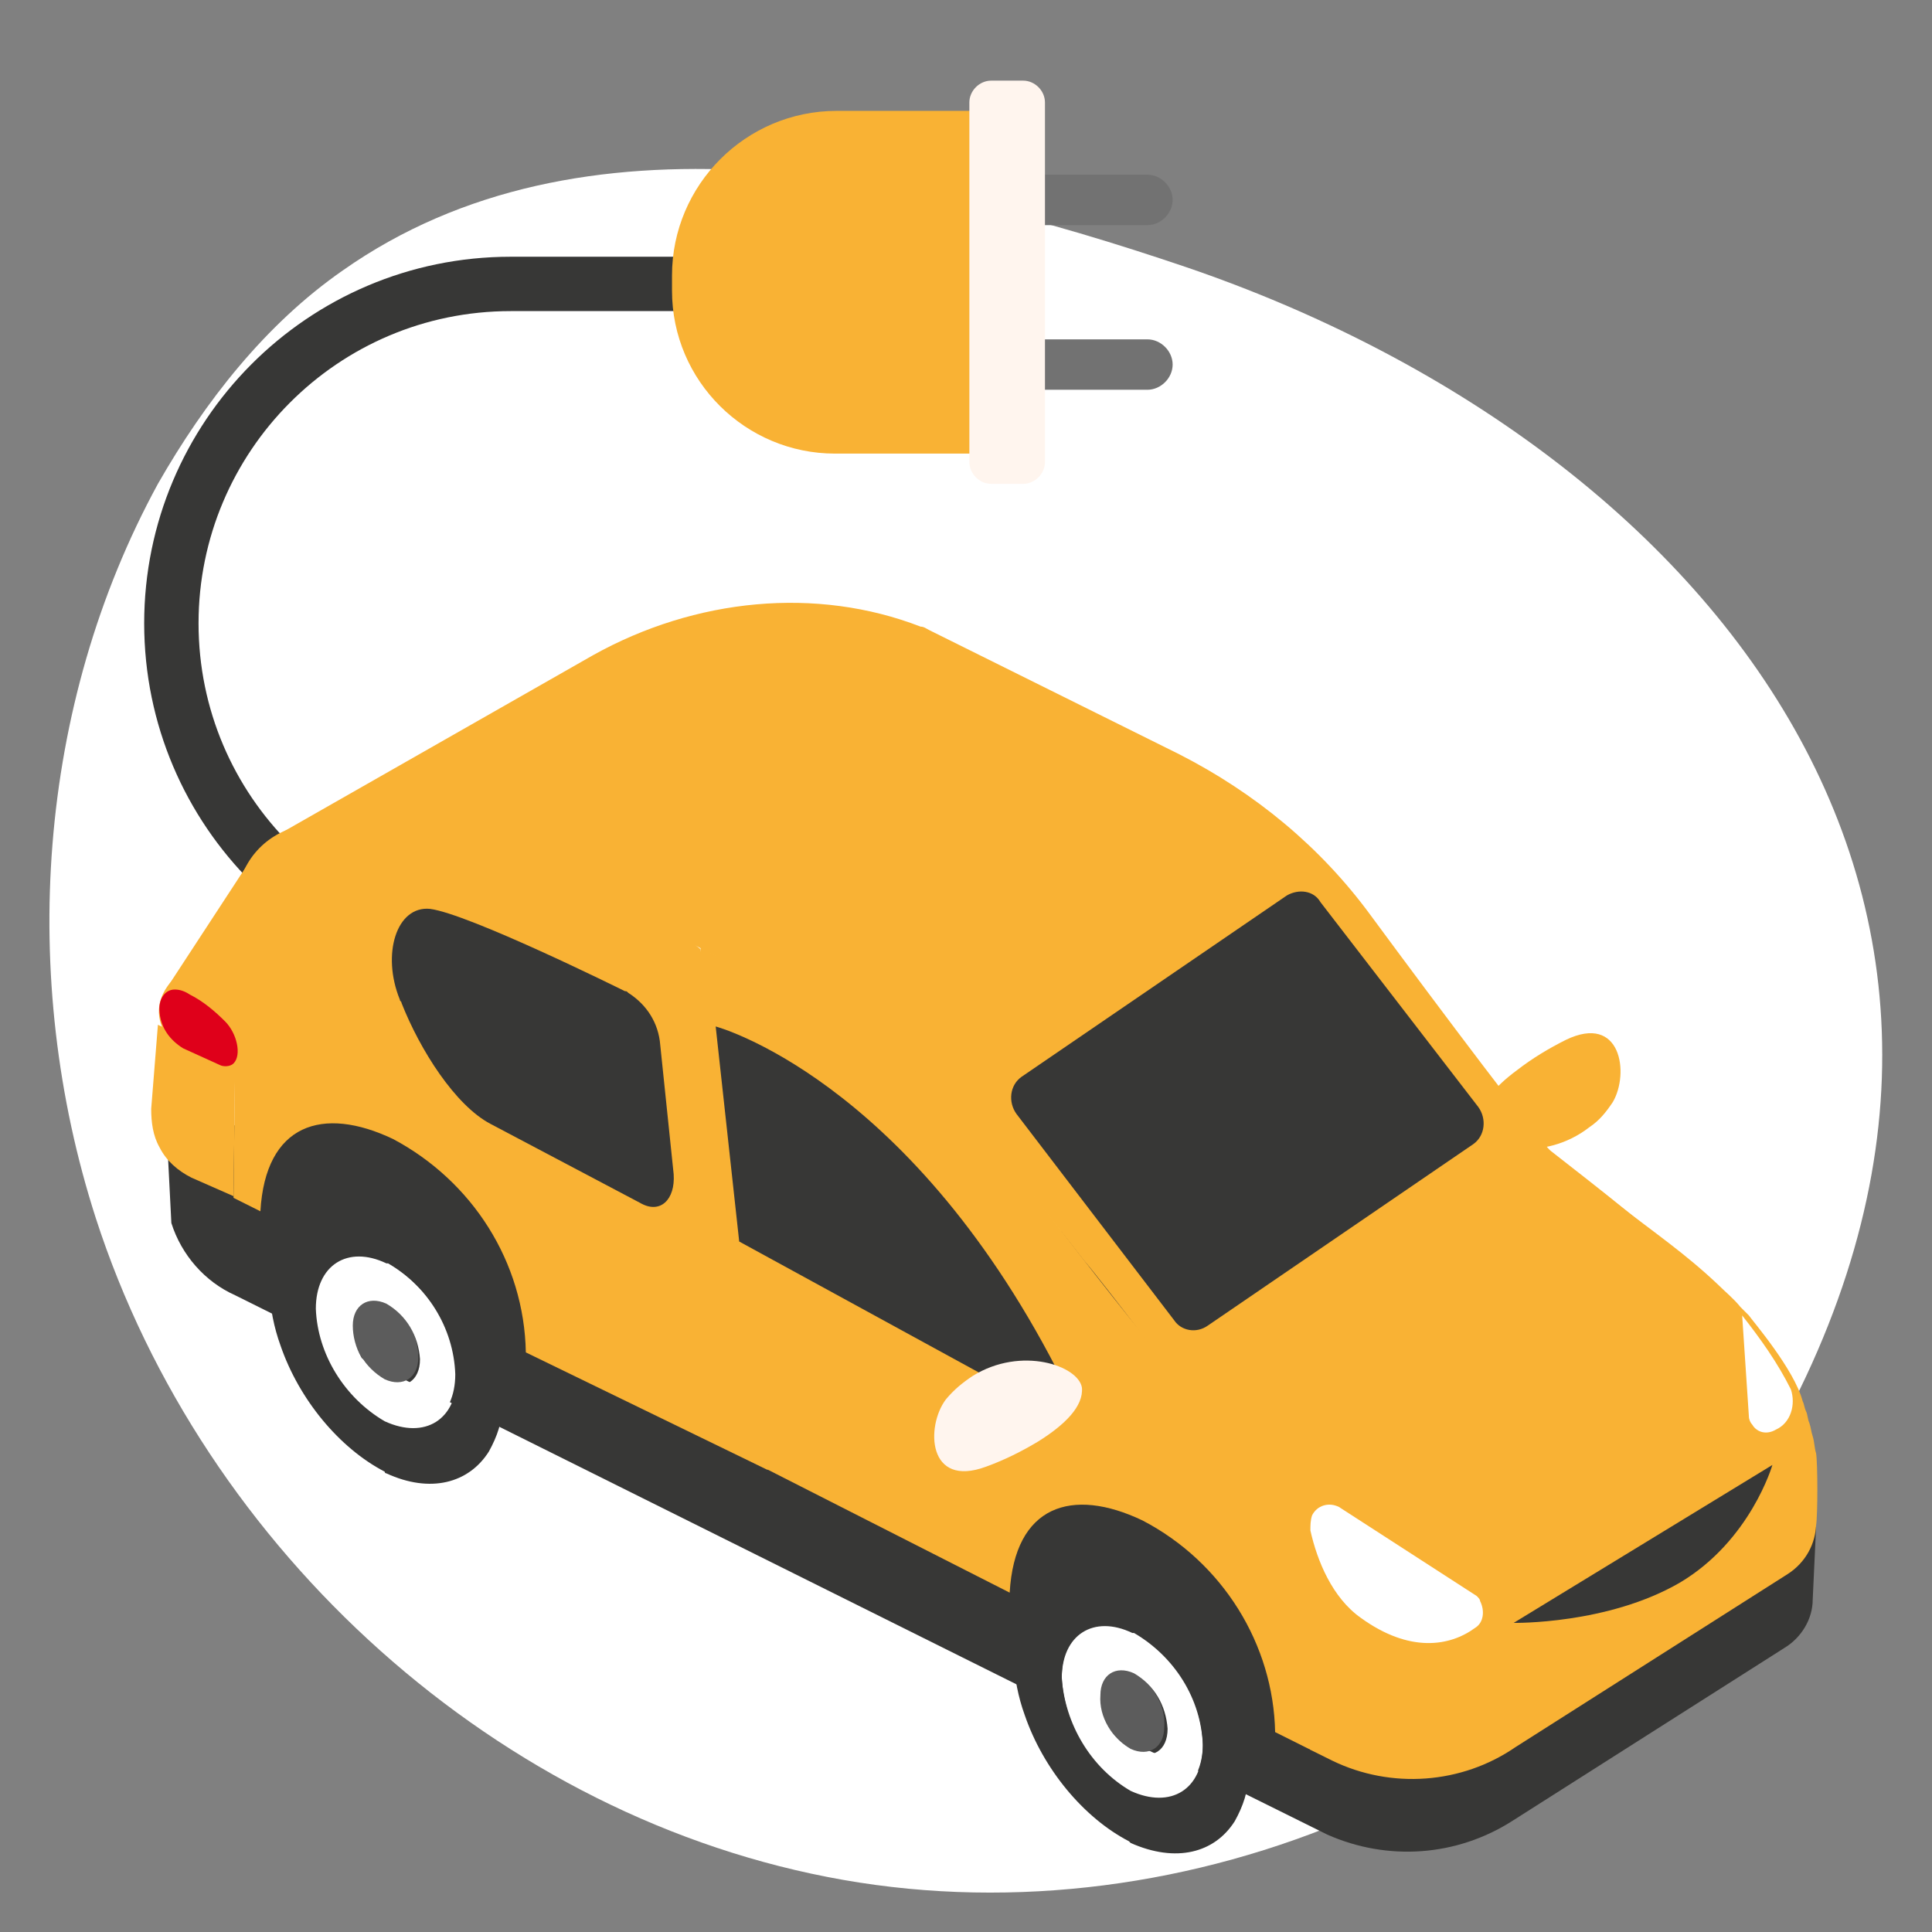 <?xml version="1.0" encoding="utf-8"?>
<!-- Generator: Adobe Illustrator 26.4.1, SVG Export Plug-In . SVG Version: 6.00 Build 0)  -->
<svg version="1.1" id="a" xmlns="http://www.w3.org/2000/svg" xmlns:xlink="http://www.w3.org/1999/xlink" x="0px" y="0px"
	 viewBox="0 0 115 115" style="enable-background:new 0 0 115 115;" xml:space="preserve">
<rect x="0" y="0" width="115" height="115" fill="#808080" stroke="none"/>
<style type="text/css">
	.st0{fill:#FFFFFF;}
	.st1{fill:none;stroke:#373736;stroke-width:3.236;stroke-miterlimit:10;}
	.st2{fill:#727272;}
	.st3{fill:#F9B234;}
	.st4{fill:#FFF5EE;}
	.st5{fill:#373736;}
	.st6{fill:#5C5C5C;}
	.st7{fill:#DF001A;}
</style>
<path class="st0" d="M70.6,15.9c-16.5-5.6-36-9.8-50.2,0.2c-4.6,3.2-8.2,7.8-11,12.7C2.2,42,1.1,58.2,5.7,72.5
	c6.4,19.8,24,35.8,44.5,39.4s42.9-5.9,53.9-23.7C124.9,54.5,101.7,26.5,70.6,15.9L70.6,15.9z"/>
<g>
	<path class="st1" d="M48.8,16.9H30.4c-11.2,0-20.2,9.1-20.2,20.2l0,0c0,11.2,9.1,20.2,20.2,20.2"/>
	<g>
		<path class="st2" d="M60.2,21.7L60.2,21.7c0-0.8,0.7-1.5,1.5-1.5h6.6c0.8,0,1.5,0.7,1.5,1.5v0c0,0.8-0.7,1.5-1.5,1.5h-6.6
			C60.8,23.2,60.2,22.5,60.2,21.7z"/>
		<path class="st2" d="M60.2,11.9L60.2,11.9c0-0.8,0.7-1.5,1.5-1.5h6.6c0.8,0,1.5,0.7,1.5,1.5v0c0,0.8-0.7,1.5-1.5,1.5h-6.6
			C60.8,13.4,60.2,12.7,60.2,11.9z"/>
	</g>
	<path class="st3" d="M40,17.3v-0.9c0-5.4,4.4-9.8,9.8-9.8h9.3V27h-9.4C44.4,27,40,22.7,40,17.3z"/>
	<path class="st4" d="M57.7,27.5V6.1c0-0.7,0.6-1.3,1.3-1.3h1.9c0.7,0,1.3,0.6,1.3,1.3v21.4c0,0.7-0.6,1.3-1.3,1.3h-1.9
		C58.3,28.8,57.7,28.2,57.7,27.5z"/>
</g>
<g>
	<polygon class="st3" points="15.1,50.9 10,58.7 16.8,55 	"/>
	<path class="st3" d="M94.6,67.1c0.6-0.4,1-0.9,1.4-1.5c1-1.7,0.5-5.3-2.8-3.7c-1,0.5-2,1.1-2.9,1.8C88.8,64.8,87.9,66,88,67
		C88.3,68.4,91.9,69.2,94.6,67.1L94.6,67.1z"/>
	<path class="st3" d="M22.3,63l12.3-7.8c2.7-1.7,2.4-4.3-0.7-5.8l0,0c-3-1.5-7.7-1.3-10.3,0.3l-12.3,7.8c-2.7,1.7-2.4,4.3,0.7,5.8
		l0,0C15,64.8,19.6,64.7,22.3,63z"/>
	<path class="st5" d="M9.9,66.9l5,0.1l0,1.8l18.9-12l14.7,2.6l-0.3,6.5c0,1.2-0.7,2.3-1.7,2.9l36.8,9.9
		c-3.4,2.2-16.7,24.5-20.1,22.9L14,77.1c-1.8-0.8-3.2-2.4-3.8-4.3L9.9,66.9L9.9,66.9z"/>
	<path class="st3" d="M17.7,49.2c12-3,24,7.3,24,7.3l4,31l-14.4-7c-0.1-5.4-3.2-10.2-7.9-12.7c-4.2-2-7.6-0.9-7.9,4.3l-1.6-0.8
		l0.2-17.7C14.2,51.4,15.7,49.7,17.7,49.2z"/>
	<path class="st5" d="M90,108.4l16.2-10.3c1-0.6,1.7-1.7,1.7-2.9l0.2-4.3l-14.6-4.8l-26.8,17l12.3,6.1
		C82.6,110.8,86.7,110.5,90,108.4L90,108.4z"/>
	<path class="st3" d="M90.2,104l16.2-10.3c2.2-1.4,2.3-4.6,0.1-5.7l-12.8-6.3L67,98.7l12.3,6.1C82.8,106.5,87,106.2,90.2,104
		L90.2,104z"/>
	<path class="st5" d="M56,97.4C56,97,60.7,80,69.8,86.6c4,2.9,10.8,16.9,7.2,19.4S56,97.4,56,97.4z"/>
	<path class="st6" d="M67.4,99.5L67.4,99.5c-1.2-0.6-2.1,0-2.1,1.3c0.1,1.4,0.8,2.6,2,3.3l0,0c1.1,0.5,2-0.1,2-1.3
		C69.4,101.5,68.6,100.2,67.4,99.5z"/>
	<path class="st0" d="M67.5,97.1c2.4,1.4,4,3.9,4.1,6.7c0,2.6-1.9,3.9-4.2,2.7l-0.1,0c-2.4-1.4-4-3.9-4.1-6.7
		C63.2,97.2,65.1,96,67.5,97.1C67.4,97.1,67.5,97.1,67.5,97.1z M67.4,104.2L67.4,104.2c1.2,0.6,2.1,0,2.1-1.3
		c-0.1-1.4-0.8-2.6-2-3.3l0,0c-1.1-0.5-2,0.1-2,1.3C65.4,102.2,66.2,103.5,67.4,104.2"/>
	<path class="st5" d="M67.5,93.8c3.8,1.9,6.8,6.9,6.8,11.2c0,0.2,0,0.4,0,0.7c0,0.9-0.3,1.8-0.8,2.7c-1.2,1.9-3.5,2.5-6.2,1.3
		l-0.1-0.1c-2.7-1.4-5.1-4.3-6.2-7.5c-0.4-1.1-0.6-2.2-0.7-3.4c0-0.1,0-0.2,0-0.3c0-4.4,3.1-6.4,6.9-4.6
		C67.5,93.7,67.5,93.8,67.5,93.8L67.5,93.8z M67.3,106.6L67.3,106.6c2.4,1.1,4.3-0.1,4.3-2.7c-0.1-2.8-1.7-5.3-4.1-6.7
		c0,0-0.1,0-0.1,0c-2.3-1.1-4.2,0.1-4.2,2.7C63.4,102.6,64.9,105.2,67.3,106.6"/>
	<path class="st6" d="M23,77.5L23,77.5c-1.2-0.6-2.1,0-2.1,1.3c0.1,1.4,0.8,2.6,2,3.3l0,0c1.1,0.5,2-0.1,2-1.3
		C24.9,79.5,24.2,78.2,23,77.5z"/>
	<path class="st0" d="M23,75.1c2.4,1.4,4,3.9,4.1,6.7c0,2.6-1.9,3.9-4.2,2.7c0,0-0.1,0-0.1,0c-2.4-1.4-4-3.9-4.1-6.7
		C18.8,75.2,20.6,74,23,75.1C22.9,75.1,23,75.1,23,75.1z M22.9,82.2L22.9,82.2c1.2,0.6,2.1,0,2.1-1.3c-0.1-1.4-0.8-2.6-2-3.3l0,0
		c-1.1-0.5-2,0.1-2,1.3C21,80.2,21.7,81.5,22.9,82.2"/>
	<path class="st5" d="M23.1,71.8c3.8,1.9,6.8,6.9,6.8,11.2c0,0.2,0,0.5,0,0.7c0,0.9-0.3,1.8-0.8,2.7c-1.2,1.9-3.5,2.5-6.1,1.3
		c0,0-0.1,0-0.1-0.1c-2.7-1.4-5.1-4.3-6.2-7.5c-0.4-1.1-0.6-2.2-0.7-3.4c0-0.1,0-0.2,0-0.3c0-4.4,3.1-6.4,6.9-4.6
		C23,71.7,23,71.8,23.1,71.8L23.1,71.8z M22.9,84.6C22.9,84.6,22.9,84.6,22.9,84.6c2.4,1.1,4.3-0.1,4.3-2.7
		c-0.1-2.8-1.7-5.3-4.1-6.7l-0.1,0c-2.3-1.1-4.2,0.1-4.2,2.7C18.9,80.6,20.5,83.2,22.9,84.6"/>
	<path class="st3" d="M41.7,56.4l14.4,7.6c0,0,11.4,15.1,12.8,16.4c1.1,1.1,12.6,9.1,13.3,10.2c1.5,2.3,1.9,3.5,1.8,5.8
		c0,0-0.2,9.2-0.3,9.3c-3,0-4.6-1.2-5.8-1.6l-2-1C75.8,97.9,72.8,93,68,90.5c-4.2-2-7.6-0.9-7.9,4.3l-17.9-9.1L41.7,56.4L41.7,56.4z
		"/>
	<path class="st3" d="M35.3,39L16.7,49.6c6.5-0.7,13.1,0.6,18.9,3.6l14.3,7.6c4.1,2.2,7.6,5.2,10.4,8.8c1.5,2,3.2,4.1,4.2,5.4
		c1.3,1.5,5.8,7.5,5.8,7.5s7.6,5.1,10.2,7.8c0.9,0.9,1.7,1.9,2.4,3c1.4,2.2,2.2,4.8,2.1,7.4l20.9-14.1c0.1-2.6-0.7-5.2-2.1-7.4
		c-0.7-1.1-1.5-2.1-2.4-3c-2.6-2.7-6.3-5.5-9.1-7.7c-0.7-0.6-6.5-8.3-10.7-14c-3-4.1-6.9-7.3-11.4-9.6l-14.9-7.4
		c-0.2-0.1-0.3-0.2-0.5-0.2C48.6,34.9,41.4,35.6,35.3,39L35.3,39z"/>
	<path class="st3" d="M92.3,68.6c1.1,1,2.8,2.1,3.9,3c2.3,1.8,4.1,3,6.1,4.9c0.4,0.4,0.9,0.8,1.3,1.3c0.2,0.2,0.3,0.3,0.5,0.5
		c0.2,0.3,2.7,3.2,3.2,5.1c0.1,0.2,0.1,0.4,0.2,0.6c0.1,0.2,0.1,0.5,0.2,0.7c0.1,0.3,0.1,0.5,0.2,0.8c0.1,0.3,0.1,0.7,0.2,1
		c0.1,0.6,0.1,3.7,0,4.3l-23.1,10l-1.8-6c-0.2-0.2-0.3-2.8-0.4-3c-0.5-0.5-0.1,0.6-0.6,0.2c-2-1.9-4.5-4.3-6.8-6.1
		c-1.1-0.9-2.7-2.1-4.2-3.1L92.3,68.6L92.3,68.6z"/>
	<path class="st0" d="M105.7,85.1c-0.5,0.3-1.1,0.2-1.4-0.3c-0.1-0.1-0.2-0.3-0.2-0.5l-0.4-6c1.1,1.4,2.1,2.8,2.9,4.4
		C106.9,83.6,106.6,84.7,105.7,85.1C105.7,85.1,105.7,85.1,105.7,85.1z"/>
	<path class="st0" d="M87.9,95l-8.2-5.3c-0.6-0.3-1.3-0.1-1.6,0.5C78,90.5,78,90.8,78,91.1c0.4,1.8,1.3,4,3,5.2
		c2.9,2.1,5.3,1.7,6.8,0.6c0.5-0.3,0.6-1,0.3-1.6C88.1,95.2,88,95.1,87.9,95L87.9,95z"/>
	<path class="st5" d="M78.6,53.7L88,65.9c0.5,0.7,0.4,1.7-0.3,2.2L71.9,78.9c-0.7,0.5-1.6,0.3-2-0.3l-9.4-12.3
		c-0.5-0.7-0.4-1.7,0.3-2.2l15.8-10.8C77.3,52.9,78.2,53,78.6,53.7L78.6,53.7z"/>
	<path class="st3" d="M14,63.1l-0.1,8.1l-2.5-1.1c-0.8-0.4-1.5-1-1.9-1.8l0,0C9.1,67.6,9,66.8,9,66l0.4-5L14,63.1L14,63.1z"/>
	<path class="st5" d="M62.3,83.9L44,73.9l-1.4-12.8c0,0,11.3,3,20.3,20.4C63.5,82.8,63.2,84.4,62.3,83.9z"/>
	<path class="st4" d="M57.9,81.9c-0.6,0.4-1.1,0.8-1.6,1.4c-1.2,1.6-1.1,5.3,2.4,4c1.1-0.4,2.1-0.9,3.1-1.5c1.6-1,2.7-2.1,2.6-3.2
		C64.2,81.3,60.8,80.1,57.9,81.9L57.9,81.9z"/>
	<path class="st5" d="M38.1,71.6l-8.9-4.7c-2.1-1.1-4.2-4.4-5.3-7.2c0-0.1-0.1-0.1-0.1-0.2c-1.1-2.7-0.2-5.6,1.8-5.4
		c2.3,0.3,11.2,4.7,11.6,4.9c0.1,0,0.1,0,0.2,0.1c1.1,0.7,1.8,1.8,1.9,3.1l0.8,7.7C40.2,71.4,39.3,72.3,38.1,71.6L38.1,71.6z"/>
	<path class="st7" d="M9.5,60.3L9.5,60.3c-0.1-0.8,0.3-1.4,0.9-1.4c0.3,0,0.6,0.1,0.9,0.3c0.8,0.4,1.5,1,2.1,1.6
		c0.7,0.7,1,2,0.5,2.5c-0.2,0.2-0.6,0.2-0.8,0.1l-2.2-1l0,0C10.1,61.9,9.6,61.2,9.5,60.3L9.5,60.3z"/>
	<path class="st5" d="M105.5,87.2l-15.4,9.4c0,0,5.6,0.1,9.9-2.4C104.2,91.7,105.5,87.2,105.5,87.2L105.5,87.2z"/>
</g>
</svg>
